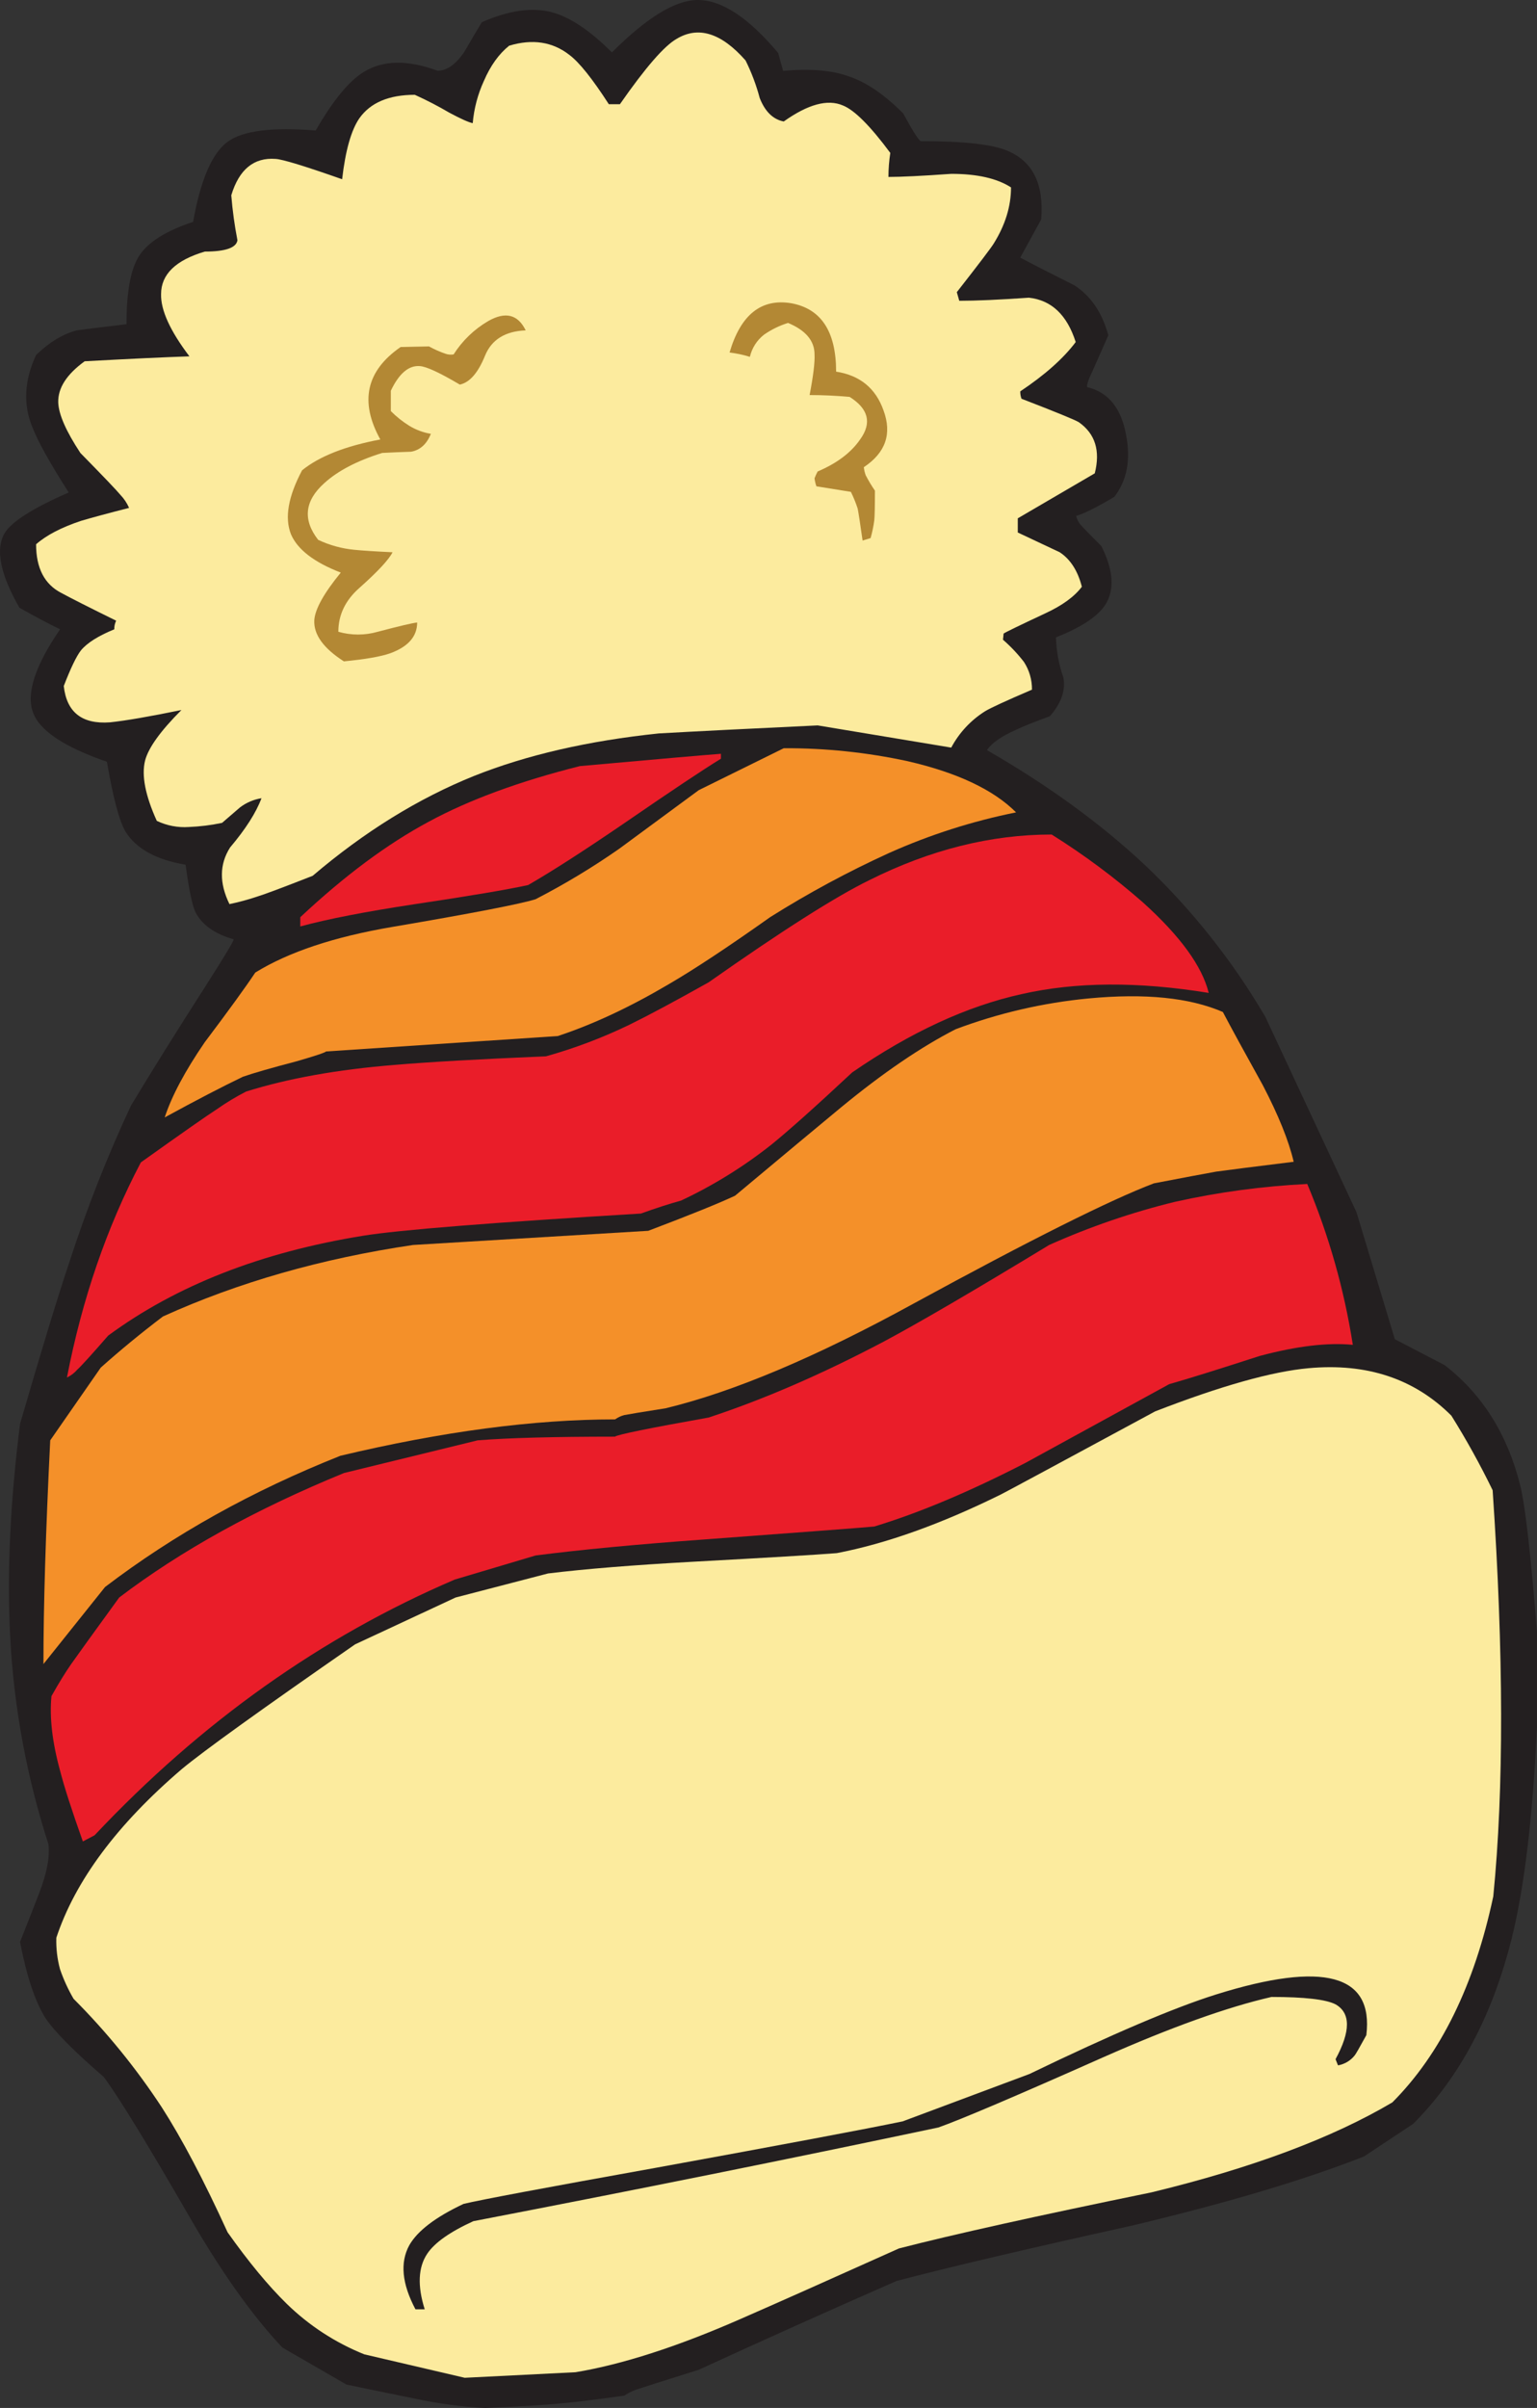 <?xml version="1.0" encoding="iso-8859-1"?>
<!-- Generator: Adobe Illustrator 20.1.0, SVG Export Plug-In . SVG Version: 6.00 Build 0)  -->
<svg version="1.0" id="Layer_1" xmlns="http://www.w3.org/2000/svg" xmlns:xlink="http://www.w3.org/1999/xlink" x="0px" y="0px"
	 viewBox="0 0 586.92 918.87" enable-background="new 0 0 586.92 918.87" xml:space="preserve">
<rect x="0" y="0" width="586.92" height="918.87" fill="#333333" stroke="none"/>
<title>winter_0016</title>
<path fill="#231F20" d="M423.23,127.94c-2.353-8.627-6.667-14.977-12.94-19.05c-8.467-4.233-15.367-7.76-20.7-10.58l8-14.58
	c1.1-13.333-3.133-22.037-12.7-26.11c-5.647-2.507-16.78-3.76-33.4-3.76c-1.1-0.94-3.297-4.467-6.59-10.58
	c-7.213-7.213-14.113-11.917-20.7-14.11c-6.427-2.353-14.813-3.06-25.16-2.12l-1.88-6.82C285.72,6.59,275.377-0.153,266.13,0
	c-8.467,0.16-19.287,6.827-32.46,20c-8.313-8.313-15.917-13.41-22.81-15.29c-7.527-2.04-16.48-0.787-26.86,3.76
	c-1.253,2.04-3.527,5.88-6.82,11.52c-3.26,4.673-6.617,7.01-10.07,7.01c-11.447-4.233-20.853-4.077-28.22,0.47
	c-5.647,3.447-11.76,10.893-18.34,22.34c-16.62-1.373-27.833,0.057-33.64,4.29c-5.94,4.387-10.33,14.577-13.17,30.57
	C63.247,88.117,56.333,92.507,53,97.84c-3.133,5.02-4.7,13.643-4.7,25.87c-11.76,1.413-18.093,2.197-19,2.35
	c-5.333,1.413-10.507,4.55-15.52,9.41c-4.52,9.72-4.993,18.897-1.42,27.53c2.04,5.333,6.667,13.643,13.88,24.93
	c-13.64,5.947-21.793,11.117-24.46,15.51c-3.607,6.113-1.727,15.6,5.64,28.46c5.8,3.293,10.973,6.037,15.52,8.23
	c-9.56,13.953-13.007,24.537-10.34,31.75c2.507,6.9,11.913,13.17,28.22,18.81c2.353,13.64,4.707,22.5,7.06,26.58
	c4.073,6.587,11.74,10.82,23,12.7c1.253,9.407,2.507,15.443,3.76,18.11c2.507,4.86,7.367,8.31,14.58,10.35
	c0.16,0.473-3.367,6.353-10.58,17.64C67.38,393.623,57.833,408.907,50,421.92c-9.07,19.407-16.926,39.359-23.52,59.74
	c-4.233,12.54-10.503,33.08-18.81,61.62c-3.78,29.633-5.04,56.757-3.78,81.37c1.405,26.855,6.306,53.413,14.58,79
	c0.627,4.86-0.55,11.13-3.53,18.81c-1.567,4.073-3.997,10.267-7.29,18.58c2.513,13.033,5.73,22.687,9.65,28.96
	c3.447,5.173,10.893,12.7,22.34,22.58c5.8,7.84,16.62,25.48,32.46,52.92c12.387,21.48,24.303,38.257,35.75,50.33l24.46,14.11
	c5.96,1.253,14.74,3.057,26.34,5.41c8.754,1.873,17.641,3.053,26.58,3.53c13.953-0.627,23.203-1.177,27.75-1.65
	c4.393-0.313,12.86-1.333,25.4-3.06c1.462-0.978,3.041-1.767,4.7-2.35c2.353-0.787,10.27-3.297,23.75-7.53
	c24.927-11.447,50.09-22.737,75.49-33.87c19.6-5.173,49.627-12.23,90.08-21.17c36.22-8.627,65.697-17.407,88.43-26.34l18.81-12.46
	c17.72-17.72,30.263-41.317,37.63-70.79c4.86-19.6,8.073-46.567,9.64-80.9v-36c-2.353-29.473-4.47-48.053-6.35-55.74
	c-4.86-19.6-14.503-34.967-28.93-46.1l-19-9.88L518,462.61l-34.8-74.55c-12.549-21.432-28.07-40.979-46.1-58.06
	c-16.933-15.833-37.003-30.413-60.21-43.74c1.727-2.667,5.41-5.253,11.05-7.76c2.98-1.413,7.293-3.137,12.94-5.17
	c4.393-5.02,6.117-9.96,5.17-14.82c-1.724-4.921-2.675-10.078-2.82-15.29c9.88-3.92,16.213-8.153,19-12.7
	c3.447-5.647,2.897-13.017-1.65-22.11c-4.393-4.393-7.06-7.137-8-8.23c-0.793-0.957-1.358-2.082-1.65-3.29
	c3.133-0.94,7.993-3.37,14.58-7.29c4.86-6.273,6.35-14.19,4.47-23.75c-1.88-10.193-6.82-16.23-14.82-18.11
	c-0.313-0.627,0.393-2.743,2.12-6.35C420.62,133.837,422.603,129.353,423.23,127.94z"/>
<path fill="#FCEB9E" d="M570.22,723.67c4.073-40.92,3.993-92.587-0.24-155c-4.748-9.758-10.008-19.258-15.76-28.46
	c-14.113-14.113-32.3-20.15-54.56-18.11c-13.953,1.267-33.473,6.76-58.56,16.48c-38.26,20.667-57.927,31.25-59,31.75
	c-22.893,11.287-43.747,18.733-62.56,22.34c-7.84,0.627-26.173,1.723-55,3.29c-22.733,1.253-41.157,2.743-55.27,4.47l-35.28,9.17
	l-38.39,17.88C99.867,652.253,77.837,668.093,69.51,675c-24.773,21.167-40.773,42.647-48,64.44c-0.124,4.048,0.351,8.091,1.41,12
	c1.347,3.925,3.079,7.706,5.17,11.29c12.602,12.606,23.88,26.468,33.66,41.37c7.68,11.933,16.067,27.847,25.16,47.74
	c8,11.287,15.527,20.38,22.58,27.28c8.518,8.309,18.585,14.863,29.63,19.29l38.34,8.94l42.33-2.12
	c17.873-2.98,38.803-9.723,62.79-20.23c13.64-5.96,33.867-14.96,60.68-27c20.667-5.333,52.81-12.467,96.43-21.4
	c38.26-9.253,68.927-20.7,92-34.34C550.163,783.733,563.007,757.537,570.22,723.67z"/>
<path fill="#231F20" d="M344.68,809.51c-14.453,2.993-45.733,8.873-93.84,17.64c-42.807,7.68-67.42,12.297-73.84,13.85
	c-10.667,5.02-17.567,10.273-20.7,15.76c-3.607,6.587-2.823,14.74,2.35,24.46h3.53c-2.82-8.94-2.507-15.997,0.94-21.17
	c2.82-4.233,8.7-8.387,17.64-12.46c61.933-11.913,121.12-23.83,177.56-35.75c8.467-2.98,29.467-11.917,63-26.81
	c25.873-11.447,47.277-19.113,64.21-23c12.667,0,20.82,0.94,24.46,2.82c5.8,3.293,5.8,10.27,0,20.93l0.94,2.35
	c2.505-0.435,4.764-1.773,6.35-3.76c0.313-0.313,1.803-2.9,4.47-7.76c2.82-23.207-16.31-28.38-57.39-15.52
	c-16,5.02-39.753,15.133-71.26,30.34L344.68,809.51z"/>
<path fill="#EA1D29" d="M481.08,517.41c14.113-3.76,25.95-5.17,35.51-4.23c-3.291-21.09-9.134-41.701-17.4-61.38
	c-17.017,0.829-33.932,3.111-50.56,6.82c-16.463,4.029-32.529,9.539-48,16.46c-28.667,17.407-49.753,29.713-63.26,36.92
	c-23.52,12.387-45.783,22.03-66.79,28.93c-22.893,4.08-34.81,6.51-35.75,7.29c-23.333,0-40.817,0.47-52.45,1.41l-51,12.46
	c-33.72,13.8-62.34,29.637-85.86,47.51c-10.033,13.8-16.147,22.267-18.34,25.4s-4.703,7.21-7.53,12.23
	c-0.787,8.153,0.31,17.64,3.29,28.46c1.567,6.113,4.467,15.113,8.7,27l4.47-2.35c40.767-43.273,86.627-75.807,137.58-97.6
	l30.81-9.17c16.933-2.193,38.413-4.233,64.44-6.12c40.293-2.98,61.93-4.627,64.91-4.94c17.093-5.173,36.3-13.247,57.62-24.22
	c24.613-13.487,42.947-23.52,55-30.1C453.557,526.177,465.093,522.583,481.08,517.41z"/>
<path fill="#F49029" d="M440.63,451.56c11.447-2.193,19.363-3.683,23.75-4.47c4.547-0.627,14.423-1.88,29.63-3.76
	c-1.88-8-5.8-17.72-11.76-29.16c-7.053-12.7-12.15-22.033-15.29-28c-12.7-5.487-29.79-7.21-51.27-5.17
	c-17.379,1.657-34.461,5.611-50.8,11.76c-13.173,6.74-27.677,16.617-43.51,29.63c-8.92,7.373-22.477,18.663-40.67,33.87
	c-5.96,2.82-17.013,7.29-33.16,13.41l-89.84,5.41c-34.967,5.173-66.797,14.267-95.49,27.28c-8.467,6.427-16.383,12.933-23.75,19.52
	l-19.29,27.75c-1.727,34.807-2.59,63.263-2.59,85.37l23.52-29.4c26.34-20.067,56.303-36.763,89.89-50.09
	c38.887-9.253,73.85-13.88,104.89-13.88c1.064-0.764,2.261-1.323,3.53-1.65c1.567-0.313,6.82-1.177,15.76-2.59
	c26-6.273,57.593-19.607,94.78-40C393.453,473.13,424.01,457.853,440.63,451.56z"/>
<path fill="#EA1D29" d="M461.56,378.89c-2.507-10.193-10.893-21.717-25.16-34.57c-10.895-9.538-22.535-18.189-34.81-25.87
	c-23.207,0-46.41,5.8-69.61,17.4c-12.86,6.273-33.32,19.273-61.38,39c-12.86,7.213-22.973,12.623-30.34,16.23
	c-10.209,4.928-20.834,8.943-31.75,12c-25.873,1.1-45.16,2.197-57.86,3.29c-21.767,1.753-40.65,5.137-56.65,10.15
	c-3.919,2.004-7.692,4.283-11.29,6.82c-3.447,2.193-13.09,8.937-28.93,20.23c-13.013,24.773-22.42,52.133-28.22,82.08
	c1.537-0.722,2.901-1.766,4-3.06c1.413-1.253,5.333-5.567,11.76-12.94c26-19.127,58.457-31.827,97.37-38.1
	c13.487-2.193,48.843-5.017,106.07-8.47c5.647-2.04,10.743-3.687,15.29-4.94c12.314-5.769,23.915-12.951,34.57-21.4
	c6.587-5.333,16.857-14.507,30.81-27.52c22.267-15.333,43.827-25.29,64.68-29.87C410.777,374.65,434.593,374.497,461.56,378.89z"/>
<path fill="#F49029" d="M213,395.35c13.333-4.393,27.443-10.98,42.33-19.76c9.72-5.647,22.657-14.193,38.81-25.64
	c14.554-9.158,29.709-17.327,45.36-24.45c15.541-6.952,31.808-12.15,48.5-15.5c-8.667-8.667-22.48-15.18-41.44-19.54
	c-15.53-3.36-31.381-5.016-47.27-4.94l-32.46,16c-6.587,4.86-16.7,12.307-30.34,22.34c-10.224,7.138-20.914,13.582-32,19.29
	c-6.113,1.88-24.38,5.407-54.8,10.58c-22.107,3.76-39.51,9.56-52.21,17.4c-3.76,5.647-10.19,14.507-19.29,26.58
	c-7.527,10.973-12.623,20.537-15.29,28.69c12.067-6.587,22.03-11.763,29.89-15.53c4.073-1.413,10.893-3.373,20.46-5.88
	c7.053-2.04,10.817-3.293,11.29-3.76L213,395.35z"/>
<path fill="#EA1D29" d="M201.68,337.73c9.253-5.333,21.56-13.25,36.92-23.75c17.56-12.073,29.79-20.227,36.69-24.46v-1.88
	c-6.273,0.473-24.227,2.04-53.86,4.7c-23.047,5.8-42.253,12.857-57.62,21.17c-15.827,8.46-32.207,20.623-49.14,36.49v3.53
	c10.347-2.82,24.85-5.643,43.51-8.47C179.347,341.9,193.847,339.457,201.68,337.73z"/>
<path fill="#FCEB9E" d="M394.07,263.17c0.044-3.752-1.024-7.434-3.07-10.58c-2.379-3.082-5.059-5.919-8-8.47l0.24-2.35
	c0.627-0.473,5.96-3.06,16-7.76c6.427-2.98,11.053-6.35,13.88-10.11c-1.567-6.113-4.39-10.503-8.47-13.17l-16-7.53v-5.41l29.4-17.17
	c2.193-8.627,0.157-15.133-6.11-19.52c-1.567-0.94-8.857-3.92-21.87-8.94c-0.334-0.902-0.493-1.859-0.47-2.82
	c9.407-6.273,16.463-12.543,21.17-18.81c-3.3-10.353-9.26-15.997-17.88-16.93c-11.287,0.787-20.147,1.18-26.58,1.18l-0.94-3.29
	c8.467-10.82,13.17-17.013,14.11-18.58c4.393-7.053,6.59-14.187,6.59-21.4c-5.333-3.447-12.937-5.17-22.81-5.17
	c-11.133,0.787-19.133,1.18-24,1.18c0.009-3.07,0.246-6.135,0.71-9.17c-7.68-10.347-13.717-16.383-18.11-18.11
	c-5.8-2.507-13.327-0.467-22.58,6.12c-4.073-0.787-7.13-3.767-9.17-8.94c-1.312-4.954-3.125-9.762-5.41-14.35
	c-9.253-10.507-18.033-13.25-26.34-8.23c-4.707,2.667-11.92,10.977-21.64,24.93h-4.23c-6.273-9.72-11.29-15.99-15.05-18.81
	c-6.427-5.02-14.093-6.197-23-3.53c-3.92,3.133-7.133,7.603-9.64,13.41c-2.347,5.1-3.795,10.567-4.28,16.16
	c-1.567-0.313-4.547-1.647-8.94-4c-4.265-2.506-8.662-4.783-13.17-6.82c-9.88,0-16.937,2.98-21.17,8.94
	c-3.133,4.547-5.33,12.307-6.59,23.28c-14.267-5.02-22.733-7.607-25.4-7.76c-8.307-0.627-13.95,4-16.93,13.88
	c0.464,5.762,1.249,11.495,2.35,17.17C90.223,94.563,86.07,96,78.21,96c-11.133,3.293-16.7,8.703-16.7,16.23
	c-0.16,6.113,3.447,14.03,10.82,23.75c-9.407,0.313-22.74,0.94-40,1.88c-6.887,4.993-10.25,10.233-10.09,15.72
	c0.16,4.547,2.983,10.977,8.47,19.29c8.78,8.94,13.877,14.273,15.29,16c1.38,1.44,2.493,3.112,3.29,4.94
	c-8,2.04-14.113,3.687-18.34,4.94c-7.527,2.507-13.25,5.487-17.17,8.94c0,9.093,3.213,15.287,9.64,18.58
	c3.76,2.04,10.737,5.567,20.93,10.58c-0.491,1.026-0.734,2.153-0.71,3.29c-6.113,2.507-10.347,5.173-12.7,8
	c-1.727,2.193-3.923,6.74-6.59,13.64c1.1,10.027,6.983,14.647,17.65,13.86c5.96-0.627,15.053-2.193,27.28-4.7
	c-8,8-12.627,14.43-13.88,19.29c-1.413,5.647,0.077,13.313,4.47,23c3.805,1.828,8.019,2.638,12.23,2.35
	c4.27-0.173,8.518-0.702,12.7-1.58l6.82-5.88c2.409-1.84,5.237-3.053,8.23-3.53c-2.04,5.487-6.04,11.757-12,18.81
	c-4.073,6.4-4.15,13.6-0.23,21.6c3.512-0.73,6.978-1.665,10.38-2.8c2.667-0.787,9.8-3.453,21.4-8c19.733-16.8,40.267-29.5,61.6-38.1
	c20.067-8,43.587-13.41,70.56-16.23c13.953-0.787,34.18-1.807,60.68-3.06l51,8.47c3.028-5.677,7.489-10.462,12.94-13.88
	C378.227,270.147,384.19,267.403,394.07,263.17z"/>
<path fill="#B38834" d="M149.24,156.87v-7.76c3.133-6.587,6.817-9.723,11.05-9.41c2.507,0.153,7.603,2.507,15.29,7.06
	c3.76-0.787,6.973-4.47,9.64-11.05c2.507-6.113,7.68-9.327,15.52-9.64c-2.98-6.113-7.763-7.29-14.35-3.53
	c-5.337,3.127-9.852,7.48-13.17,12.7c-1.023,0.18-2.075,0.101-3.06-0.23c-2.193-0.759-4.317-1.702-6.35-2.82l-10.82,0.23
	c-13.173,9.093-15.76,20.853-7.76,35.28c-13.333,2.507-23.29,6.427-29.87,11.76c-5.333,10.033-6.743,18.187-4.23,24.46
	c2.507,5.8,8.84,10.66,19,14.58c-6.427,7.84-9.797,13.877-10.11,18.11c-0.313,5.487,3.45,10.74,11.29,15.76
	c8.153-0.787,14.033-1.807,17.64-3.06c6.9-2.507,10.35-6.427,10.35-11.76c-1.727,0.16-6.743,1.337-15.05,3.53
	c-4.917,1.414-10.133,1.414-15.05,0c0-6.427,2.667-11.993,8-16.7c7.053-6.273,11.287-10.82,12.7-13.64
	c-6.587-0.313-11.447-0.627-14.58-0.94c-4.795-0.456-9.475-1.742-13.83-3.8c-5.96-7.68-5.177-14.893,2.35-21.64
	c5.173-4.707,12.543-8.547,22.11-11.52c2.98-0.16,6.663-0.317,11.05-0.47c3.447-0.627,5.957-2.9,7.53-6.82
	c-2.913-0.485-5.707-1.524-8.23-3.06C153.735,160.899,151.365,159.013,149.24,156.87z"/>
<path fill="#B38834" d="M337.39,156.64c-2.98-8.467-9.017-13.407-18.11-14.82c0-15.333-5.723-24.037-17.17-26.11
	c-11.447-1.88-19.287,4.39-23.52,18.81c2.632,0.312,5.229,0.864,7.76,1.65c0.78-3.36,2.69-6.349,5.41-8.47
	c2.808-1.953,5.901-3.461,9.17-4.47c6.74,2.82,10.11,6.82,10.11,12c0.16,2.98-0.467,8.153-1.88,15.52
	c5.02,0,10.117,0.237,15.29,0.71c7.213,4.547,8.547,9.957,4,16.23c-3.447,5.02-8.857,9.097-16.23,12.23
	c-0.443,0.84-0.837,1.705-1.18,2.59c0.124,1.043,0.362,2.069,0.71,3.06l13.17,2.12c1.01,2.054,1.875,4.176,2.59,6.35
	c0.313,1.567,0.94,5.643,1.88,12.23l3.06-0.94c0.635-2.236,1.106-4.516,1.41-6.82c0.16-1.567,0.24-5.33,0.24-11.29
	c-1.304-1.881-2.483-3.845-3.53-5.88c-0.363-0.986-0.602-2.014-0.71-3.06C338.167,172.76,340.677,165.547,337.39,156.64z"/>
</svg>
